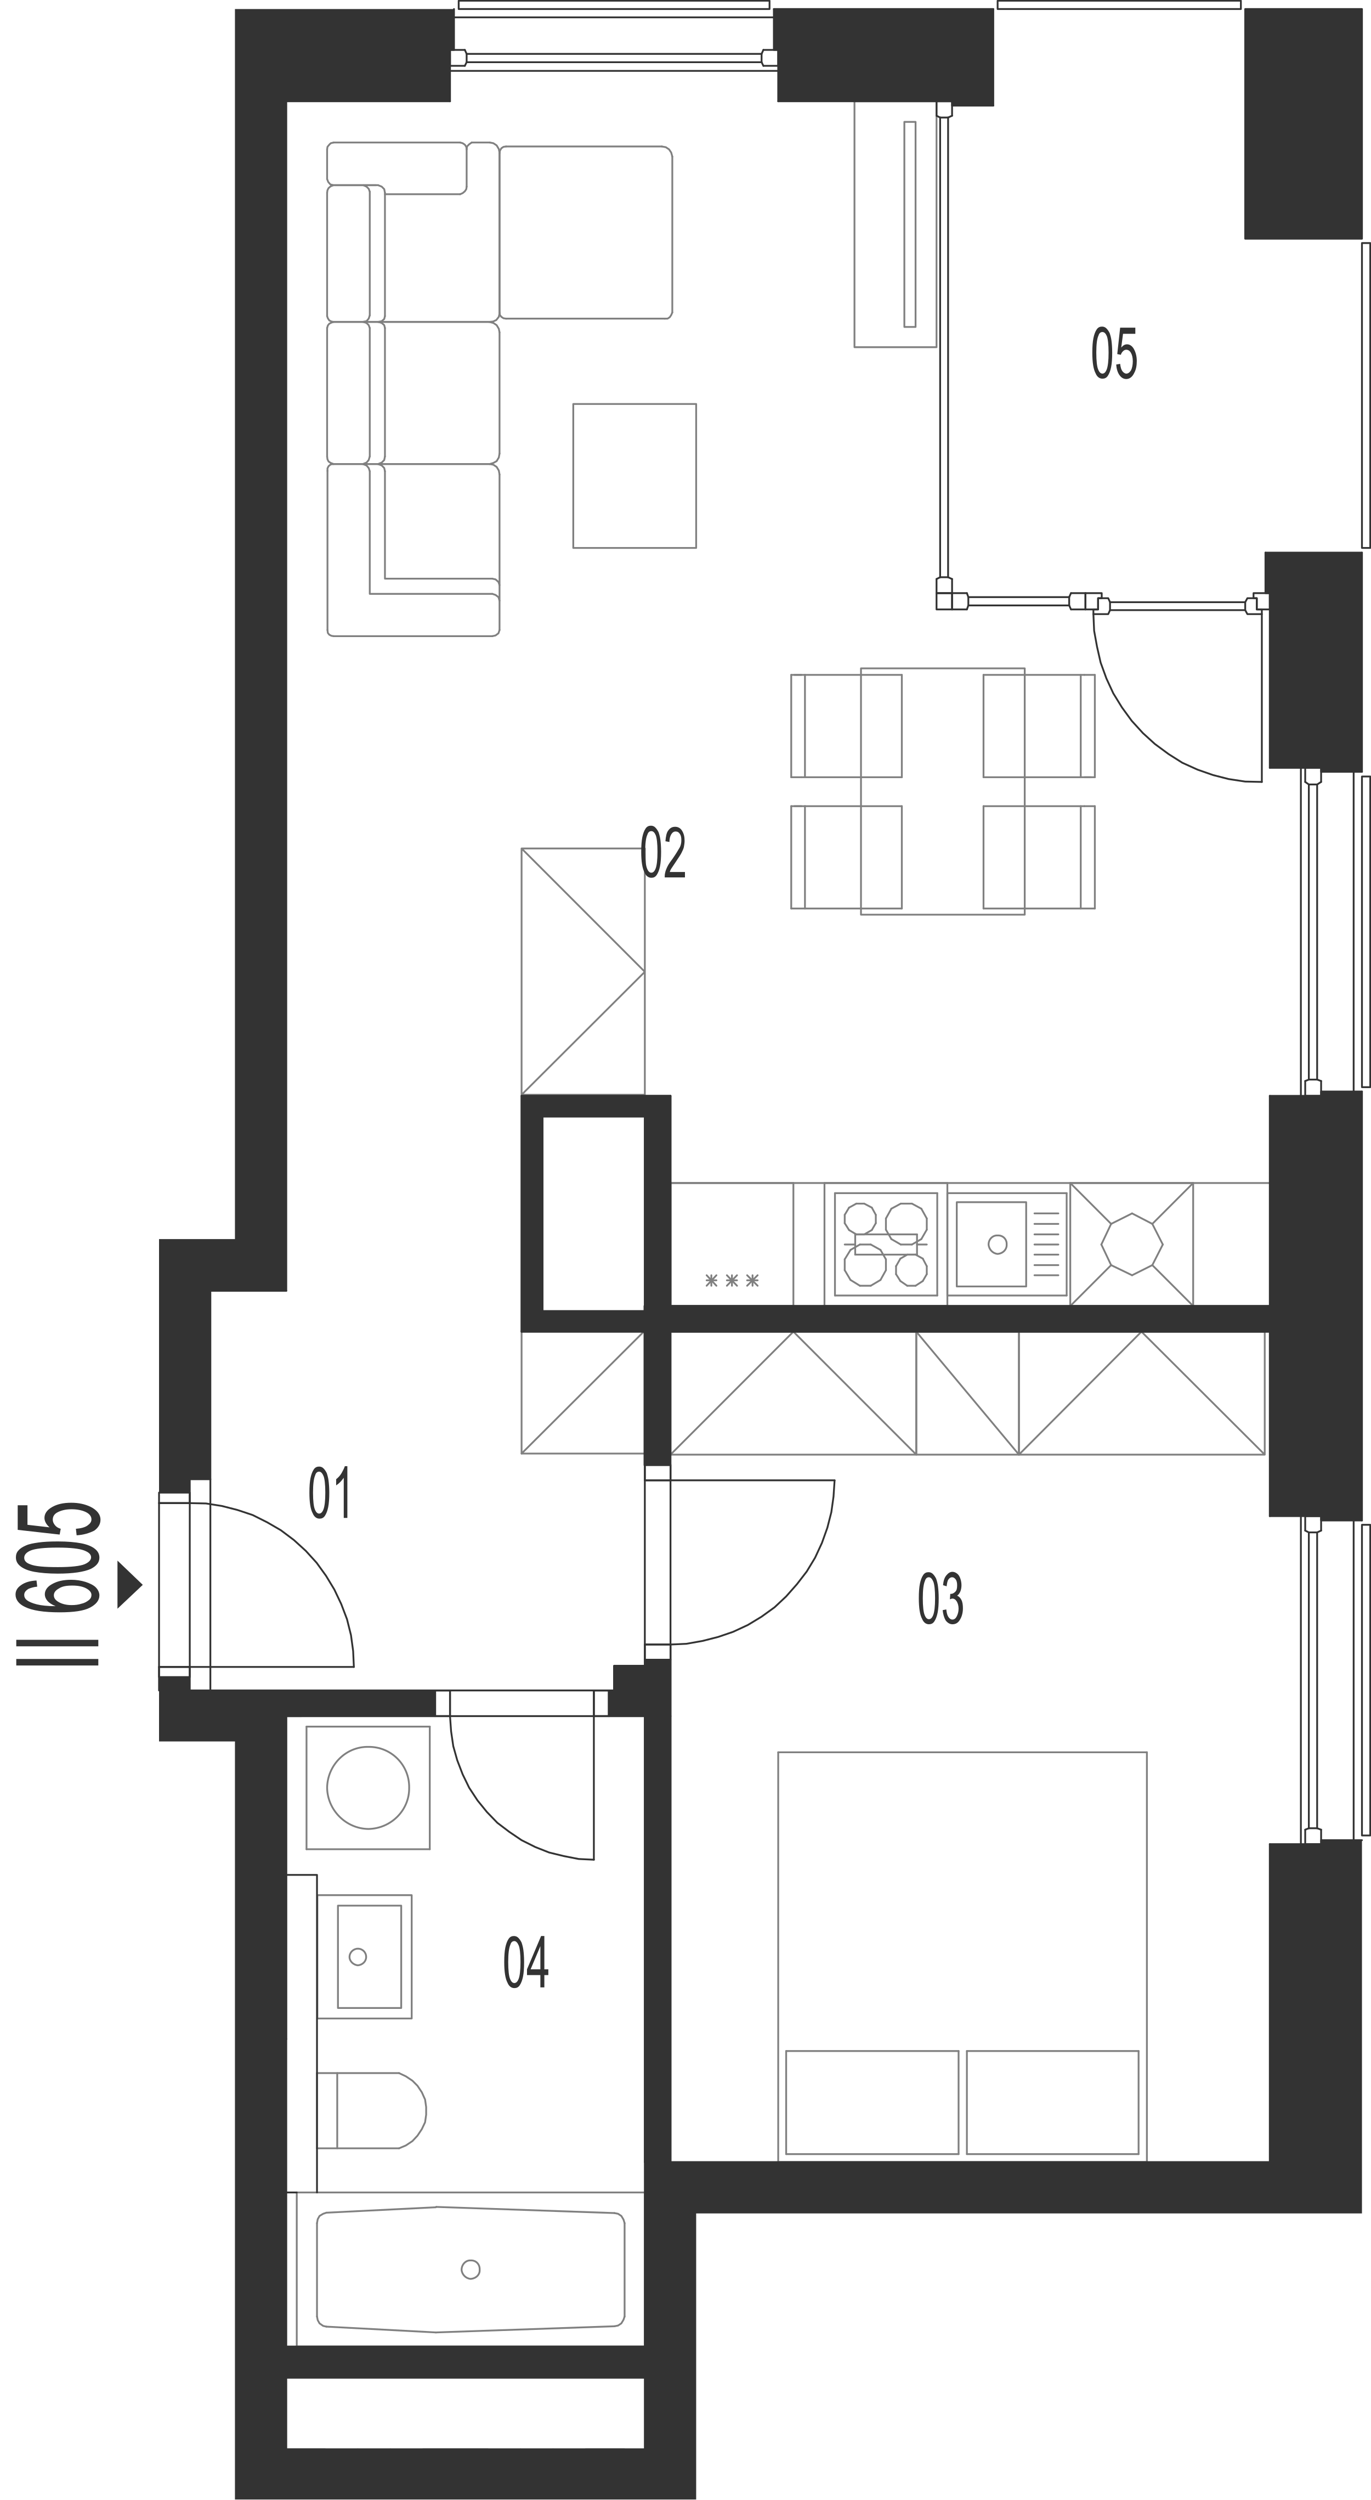 <?xml version="1.0" encoding="utf-8"?>
<!-- Generator: Adobe Illustrator 28.2.0, SVG Export Plug-In . SVG Version: 6.00 Build 0)  -->
<svg version="1.1" xmlns="http://www.w3.org/2000/svg" xmlns:xlink="http://www.w3.org/1999/xlink" x="0px" y="0px"
	 viewBox="0 0 379.3 691.3" style="enable-background:new 0 0 379.3 691.3;" xml:space="preserve">
<style type="text/css">
	.st0{fill:none;stroke:#808080;stroke-width:0.5;stroke-linecap:round;stroke-linejoin:round;stroke-miterlimit:10;}
	.st1{fill:none;stroke:#333333;stroke-width:0.5;stroke-linecap:round;stroke-linejoin:round;stroke-miterlimit:10;}
	.st2{fill-rule:evenodd;clip-rule:evenodd;fill:#333333;}
	.st3{fill:#333333;}
</style>
<g id="vybaveni">
	<polyline class="st0" points="185.5,402.2 253.5,402.2 253.5,368.2 185.5,368.2 185.5,402.2 219.5,368.2 253.5,402.2 	"/>
	<polyline class="st0" points="281.9,402.2 349.9,402.2 349.9,368.2 281.9,368.2 281.9,402.2 315.8,368.2 349.9,402.2 	"/>
	<polyline class="st0" points="253.5,402.2 281.9,402.2 281.9,368.2 253.5,368.2 253.5,402.2 	"/>
	<line class="st0" x1="253.5" y1="368.2" x2="281.9" y2="402.2"/>
	<polyline class="st0" points="259.1,28 236.4,28 236.4,96 259.1,96 259.1,28 	"/>
	<polyline class="st0" points="253.3,33.7 250.2,33.7 250.2,90.4 253.3,90.4 253.3,33.7 	"/>
	<line class="st0" x1="318.8" y1="338.4" x2="321.7" y2="344.1"/>
	<line class="st0" x1="313.2" y1="335.5" x2="318.8" y2="338.4"/>
	<line class="st0" x1="307.4" y1="338.4" x2="313.2" y2="335.5"/>
	<line class="st0" x1="304.7" y1="344.1" x2="307.4" y2="338.4"/>
	<line class="st0" x1="307.4" y1="349.8" x2="304.7" y2="344.1"/>
	<line class="st0" x1="313.2" y1="352.6" x2="307.4" y2="349.8"/>
	<line class="st0" x1="318.8" y1="349.8" x2="313.2" y2="352.6"/>
	<line class="st0" x1="321.7" y1="344.1" x2="318.8" y2="349.8"/>
	<line class="st0" x1="318.8" y1="338.4" x2="330.1" y2="327.1"/>
	<line class="st0" x1="296.1" y1="327.1" x2="307.4" y2="338.4"/>
	<line class="st0" x1="296.1" y1="361.1" x2="307.4" y2="349.8"/>
	<line class="st0" x1="330.1" y1="361.1" x2="318.8" y2="349.8"/>
	<line class="st0" x1="296.1" y1="327.1" x2="296.1" y2="361.1"/>
	<line class="st0" x1="330.1" y1="361.1" x2="296.1" y2="361.1"/>
	<line class="st0" x1="296.1" y1="327.1" x2="330.1" y2="327.1"/>
	<line class="st0" x1="330.1" y1="361.1" x2="330.1" y2="327.1"/>
	<line class="st0" x1="351.3" y1="327.1" x2="185.5" y2="327.1"/>
	<line class="st0" x1="243.6" y1="353.9" x2="245.1" y2="351.2"/>
	<line class="st0" x1="245.1" y1="348.2" x2="243.6" y2="345.6"/>
	<line class="st0" x1="231" y1="358.2" x2="259.3" y2="358.2"/>
	<line class="st0" x1="259.3" y1="329.9" x2="231" y2="329.9"/>
	<line class="st0" x1="256.4" y1="350.1" x2="256.4" y2="352.3"/>
	<line class="st0" x1="247.9" y1="352.3" x2="247.9" y2="350.1"/>
	<line class="st0" x1="245.1" y1="351.2" x2="245.1" y2="348.2"/>
	<line class="st0" x1="259.3" y1="329.9" x2="259.3" y2="358.2"/>
	<line class="st0" x1="253.3" y1="346.9" x2="255.3" y2="348"/>
	<line class="st0" x1="254.9" y1="342.6" x2="252.3" y2="344.1"/>
	<line class="st0" x1="252.3" y1="332.8" x2="254.9" y2="334.2"/>
	<line class="st0" x1="256.4" y1="340" x2="254.9" y2="342.6"/>
	<line class="st0" x1="254.9" y1="334.2" x2="256.4" y2="336.9"/>
	<line class="st0" x1="256.4" y1="336.9" x2="256.4" y2="340"/>
	<line class="st0" x1="255.3" y1="348" x2="256.4" y2="350.1"/>
	<line class="st0" x1="246.6" y1="334.2" x2="249.2" y2="332.8"/>
	<line class="st0" x1="249.2" y1="332.8" x2="252.3" y2="332.8"/>
	<line class="st0" x1="249.1" y1="348" x2="251" y2="346.9"/>
	<line class="st0" x1="252.3" y1="344.1" x2="249.2" y2="344.1"/>
	<line class="st0" x1="251" y1="346.9" x2="253.3" y2="346.9"/>
	<line class="st0" x1="246.6" y1="342.6" x2="245.1" y2="340"/>
	<line class="st0" x1="245.1" y1="340" x2="245.1" y2="336.9"/>
	<line class="st0" x1="245.1" y1="336.9" x2="246.6" y2="334.2"/>
	<line class="st0" x1="249.2" y1="344.1" x2="246.6" y2="342.6"/>
	<line class="st0" x1="247.9" y1="350.1" x2="249.1" y2="348"/>
	<line class="st0" x1="255.3" y1="354.2" x2="253.3" y2="355.5"/>
	<line class="st0" x1="256.4" y1="352.3" x2="255.3" y2="354.2"/>
	<line class="st0" x1="251" y1="355.5" x2="249.1" y2="354.2"/>
	<line class="st0" x1="253.3" y1="355.5" x2="251" y2="355.5"/>
	<line class="st0" x1="249.1" y1="354.2" x2="247.9" y2="352.3"/>
	<line class="st0" x1="233.7" y1="348.2" x2="233.7" y2="351.2"/>
	<line class="st0" x1="231" y1="329.9" x2="231" y2="358.2"/>
	<line class="st0" x1="235.3" y1="345.6" x2="237.9" y2="344.1"/>
	<line class="st0" x1="234.9" y1="333.9" x2="236.9" y2="332.8"/>
	<line class="st0" x1="236.9" y1="341.3" x2="234.9" y2="340.1"/>
	<line class="st0" x1="239.1" y1="332.8" x2="241.2" y2="333.9"/>
	<line class="st0" x1="239.1" y1="332.8" x2="236.9" y2="332.8"/>
	<line class="st0" x1="240.9" y1="344.1" x2="237.9" y2="344.1"/>
	<line class="st0" x1="241.2" y1="340.1" x2="239.1" y2="341.3"/>
	<line class="st0" x1="242.3" y1="338.2" x2="242.3" y2="335.9"/>
	<line class="st0" x1="242.3" y1="335.9" x2="241.2" y2="333.9"/>
	<line class="st0" x1="241.2" y1="340.1" x2="242.3" y2="338.2"/>
	<line class="st0" x1="240.9" y1="344.1" x2="243.6" y2="345.6"/>
	<line class="st0" x1="236.9" y1="341.3" x2="239.1" y2="341.3"/>
	<line class="st0" x1="233.7" y1="335.9" x2="233.7" y2="338.2"/>
	<line class="st0" x1="234.9" y1="333.9" x2="233.7" y2="335.9"/>
	<line class="st0" x1="233.7" y1="338.2" x2="234.9" y2="340.1"/>
	<line class="st0" x1="235.3" y1="345.6" x2="233.7" y2="348.2"/>
	<line class="st0" x1="237.9" y1="355.5" x2="235.3" y2="353.9"/>
	<line class="st0" x1="237.9" y1="355.5" x2="240.9" y2="355.5"/>
	<line class="st0" x1="243.6" y1="353.9" x2="240.9" y2="355.5"/>
	<line class="st0" x1="233.7" y1="351.2" x2="235.3" y2="353.9"/>
	<line class="st0" x1="185.5" y1="327.1" x2="219.5" y2="327.1"/>
	<line class="st0" x1="219.5" y1="361.1" x2="185.5" y2="361.1"/>
	<line class="st0" x1="206.7" y1="352.6" x2="209.6" y2="355.5"/>
	<line class="st0" x1="209.6" y1="352.6" x2="206.7" y2="355.5"/>
	<line class="st0" x1="209.6" y1="354" x2="206.7" y2="354"/>
	<line class="st0" x1="219.5" y1="327.1" x2="219.5" y2="361.1"/>
	<line class="st0" x1="208.2" y1="352.6" x2="208.2" y2="355.5"/>
	<line class="st0" x1="185.5" y1="361.1" x2="185.5" y2="327.1"/>
	<line class="st0" x1="195.5" y1="352.6" x2="198.2" y2="355.5"/>
	<line class="st0" x1="198.2" y1="352.6" x2="195.5" y2="355.5"/>
	<line class="st0" x1="198.2" y1="354" x2="195.5" y2="354"/>
	<line class="st0" x1="201.1" y1="352.6" x2="203.9" y2="355.5"/>
	<line class="st0" x1="203.9" y1="352.6" x2="201.1" y2="355.5"/>
	<line class="st0" x1="203.9" y1="354" x2="201.1" y2="354"/>
	<line class="st0" x1="202.5" y1="352.6" x2="202.5" y2="355.5"/>
	<line class="st0" x1="196.8" y1="352.6" x2="196.8" y2="355.5"/>
	<line class="st0" x1="84.8" y1="477.4" x2="84.8" y2="511.3"/>
	<line class="st0" x1="118.9" y1="511.3" x2="118.9" y2="477.4"/>
	<line class="st0" x1="118.9" y1="477.4" x2="84.8" y2="477.4"/>
	<line class="st0" x1="84.8" y1="511.3" x2="118.9" y2="511.3"/>
	<path class="st0" d="M90.5,494.3c0.1,6.2,5.2,11.3,11.4,11.4c6.3-0.1,11.4-5.2,11.3-11.4c0.1-6.3-5-11.4-11.3-11.3
		C95.7,482.9,90.6,488,90.5,494.3"/>
	<line class="st0" x1="185.5" y1="597.8" x2="178.4" y2="597.8"/>
	<line class="st0" x1="79.2" y1="648.8" x2="79.2" y2="657.4"/>
	<line class="st0" x1="178.4" y1="648.8" x2="178.4" y2="657.4"/>
	<line class="st0" x1="83.4" y1="474.5" x2="79.2" y2="474.5"/>
	<line class="st0" x1="79.2" y1="467.4" x2="79.2" y2="563.8"/>
	<line class="st0" x1="351.3" y1="361.1" x2="351.3" y2="368.2"/>
	<line class="st0" x1="178.4" y1="308.7" x2="178.4" y2="303"/>
	<polyline class="st0" points="144.3,367.9 144.3,401.9 178.4,401.9 178.4,367.9 144.3,367.9 	"/>
	<line class="st0" x1="178.4" y1="367.9" x2="144.3" y2="401.9"/>
	<line class="st0" x1="178.4" y1="362.5" x2="178.4" y2="368.2"/>
	<line class="st0" x1="169.9" y1="467.4" x2="178.4" y2="467.4"/>
	<line class="st0" x1="178.4" y1="467.4" x2="178.4" y2="460.6"/>
	<line class="st0" x1="90.3" y1="611.8" x2="120.5" y2="610.3"/>
	<line class="st0" x1="120.5" y1="644.9" x2="90.3" y2="643.3"/>
	<line class="st0" x1="82.1" y1="606.2" x2="178.4" y2="606.2"/>
	<line class="st0" x1="178.4" y1="648.8" x2="82.1" y2="648.8"/>
	<line class="st0" x1="120.7" y1="610.2" x2="170" y2="611.9"/>
	<line class="st0" x1="170" y1="643.2" x2="120.7" y2="644.9"/>
	<line class="st0" x1="172.8" y1="614.7" x2="172.8" y2="640.5"/>
	<line class="st0" x1="178.4" y1="606.2" x2="178.4" y2="648.8"/>
	<polyline class="st0" points="172.8,614.7 172.5,613.7 171.9,612.7 171,612.1 170,611.9 	"/>
	<polyline class="st0" points="170,643.2 171,643 171.9,642.4 172.5,641.4 172.8,640.5 	"/>
	<line class="st0" x1="120.7" y1="610.2" x2="120.5" y2="610.3"/>
	<line class="st0" x1="120.5" y1="644.9" x2="120.7" y2="644.9"/>
	<line class="st0" x1="82.1" y1="648.8" x2="82.1" y2="606.2"/>
	<line class="st0" x1="87.7" y1="640.5" x2="87.7" y2="614.7"/>
	<polyline class="st0" points="90.3,611.8 89.4,612.1 88.4,612.7 87.9,613.6 87.7,614.7 	"/>
	<polyline class="st0" points="87.7,640.5 87.9,641.5 88.4,642.4 89.4,643.1 90.3,643.3 	"/>
	<path class="st0" d="M127.7,627.6c0.1,1.3,1.2,2.4,2.5,2.5c1.5-0.1,2.6-1.2,2.5-2.5c0.1-1.5-1-2.7-2.5-2.6
		C128.9,624.9,127.7,626.1,127.7,627.6"/>
	<polyline class="st0" points="140,40.5 139.3,40.6 138.7,41 138.3,41.7 138.2,42.4 	"/>
	<line class="st0" x1="138.2" y1="42.4" x2="138.2" y2="86.4"/>
	<polyline class="st0" points="138.2,86.4 138.3,87.1 138.7,87.6 139.3,88 140,88.1 	"/>
	<line class="st0" x1="140" y1="88.1" x2="183.9" y2="88.1"/>
	<polyline class="st0" points="183.9,88.1 184.7,88.1 185.3,87.7 185.7,87.1 186,86.4 	"/>
	<line class="st0" x1="186" y1="86.4" x2="186" y2="43.3"/>
	<polyline class="st0" points="186,43.3 185.7,42.2 185.1,41.3 184.2,40.7 183.1,40.5 	"/>
	<line class="st0" x1="183.1" y1="40.5" x2="140" y2="40.5"/>
	<polyline class="st0" points="138.2,161.8 137.9,160.9 137.1,160.2 136.2,160 	"/>
	<polyline class="st0" points="136.2,160 106.5,160 106.5,130.3 	"/>
	<polyline class="st0" points="106.5,130.3 106.3,129.4 105.6,128.7 104.6,128.3 	"/>
	<polyline class="st0" points="92.3,128.3 91.5,128.4 90.9,128.9 90.6,129.5 90.6,130.2 	"/>
	<line class="st0" x1="90.6" y1="130.2" x2="90.6" y2="174.2"/>
	<polyline class="st0" points="90.6,174.2 90.7,175 91.1,175.5 91.7,175.8 92.3,175.9 	"/>
	<line class="st0" x1="92.3" y1="175.9" x2="136.2" y2="175.9"/>
	<polyline class="st0" points="136.2,175.9 137.1,175.7 137.9,175.1 138.2,174.2 	"/>
	<line class="st0" x1="138.2" y1="174.2" x2="138.2" y2="131.2"/>
	<polyline class="st0" points="138.2,131.2 138,130.1 137.4,129.1 136.5,128.5 135.5,128.3 	"/>
	<line class="st0" x1="135.5" y1="128.3" x2="92.3" y2="128.3"/>
	<polyline class="st0" points="138.2,166.1 137.9,165.1 137.1,164.5 136.2,164.2 	"/>
	<polyline class="st0" points="136.2,164.2 102.3,164.2 102.3,130.3 	"/>
	<polyline class="st0" points="102.3,130.3 102,129.4 101.4,128.7 100.4,128.3 	"/>
	<polyline class="st0" points="104.7,89 105.6,89.3 106.3,89.9 106.5,90.7 	"/>
	<line class="st0" x1="106.5" y1="90.7" x2="106.5" y2="126.2"/>
	<polyline class="st0" points="106.5,126.2 106.3,127.2 105.6,127.9 104.6,128.3 	"/>
	<line class="st0" x1="104.6" y1="128.3" x2="92.3" y2="128.3"/>
	<polyline class="st0" points="92.3,128.3 91.5,128 90.9,127.6 90.6,127 90.5,126.2 	"/>
	<line class="st0" x1="90.5" y1="126.2" x2="90.5" y2="90.7"/>
	<polyline class="st0" points="90.5,90.7 90.7,90 91.1,89.5 91.7,89.2 92.3,89 	"/>
	<line class="st0" x1="92.3" y1="89" x2="104.7" y2="89"/>
	<line class="st0" x1="104.6" y1="89" x2="135.3" y2="89"/>
	<polyline class="st0" points="135.3,89 136.5,89.3 137.4,89.9 138,90.9 138.2,91.9 	"/>
	<line class="st0" x1="138.2" y1="91.9" x2="138.2" y2="125.4"/>
	<polyline class="st0" points="138.2,125.4 138,126.5 137.4,127.5 136.5,128 135.5,128.3 	"/>
	<line class="st0" x1="135.5" y1="128.3" x2="104.6" y2="128.3"/>
	<polyline class="st0" points="100.5,89 101.4,89.3 102,89.9 102.3,90.7 	"/>
	<line class="st0" x1="102.3" y1="90.7" x2="102.3" y2="126.2"/>
	<polyline class="st0" points="102.3,126.2 102,127.2 101.4,127.9 100.4,128.3 	"/>
	<line class="st0" x1="104.1" y1="51.2" x2="92.5" y2="51.2"/>
	<polyline class="st0" points="104.7,89 105.6,88.8 106.3,88.2 106.5,87.4 	"/>
	<line class="st0" x1="106.5" y1="87.4" x2="106.5" y2="53.3"/>
	<polyline class="st0" points="106.5,53.3 106.3,52.3 105.6,51.6 104.6,51.2 	"/>
	<line class="st0" x1="104.6" y1="51.2" x2="92.3" y2="51.2"/>
	<polyline class="st0" points="92.3,51.2 91.5,51.5 90.9,52 90.6,52.6 90.5,53.3 	"/>
	<line class="st0" x1="90.5" y1="53.3" x2="90.5" y2="87.4"/>
	<polyline class="st0" points="90.5,87.4 90.7,88 91.1,88.6 91.7,88.9 92.3,89 	"/>
	<line class="st0" x1="92.3" y1="89" x2="135.3" y2="89"/>
	<polyline class="st0" points="135.3,89 136.4,88.9 137.3,88.5 138,87.6 138.2,86.7 	"/>
	<line class="st0" x1="138.2" y1="86.7" x2="138.2" y2="42.2"/>
	<polyline class="st0" points="138.2,42.2 138,41.2 137.4,40.2 136.5,39.6 135.5,39.4 	"/>
	<line class="st0" x1="135.5" y1="39.4" x2="130.5" y2="39.4"/>
	<polyline class="st0" points="130.5,39.4 129.8,39.9 129.2,40.5 129.1,41.3 	"/>
	<line class="st0" x1="106.5" y1="53.7" x2="127.3" y2="53.7"/>
	<polyline class="st0" points="127.3,53.7 128,53.4 128.6,52.9 129,52.3 129.1,51.6 	"/>
	<line class="st0" x1="129.1" y1="51.6" x2="129.1" y2="41.3"/>
	<polyline class="st0" points="129.1,41.3 129,40.6 128.6,40 128,39.6 127.3,39.4 	"/>
	<line class="st0" x1="127.3" y1="39.4" x2="92.3" y2="39.4"/>
	<polyline class="st0" points="92.3,39.4 91.5,39.6 91.1,40 90.6,40.6 90.5,41.3 	"/>
	<line class="st0" x1="90.5" y1="41.3" x2="90.5" y2="49.5"/>
	<polyline class="st0" points="90.5,49.5 90.8,50.3 91.4,51 92.3,51.2 	"/>
	<polyline class="st0" points="100.5,51.2 101.4,51.6 102,52.2 102.3,53 	"/>
	<line class="st0" x1="102.3" y1="53" x2="102.3" y2="87.2"/>
	<polyline class="st0" points="102.3,87.2 102,88.1 101.4,88.8 100.4,89 	"/>
	<polyline class="st0" points="158.6,111.7 192.6,111.7 192.6,151.5 158.6,151.5 158.6,111.7 	"/>
	<line class="st0" x1="87.7" y1="573.2" x2="87.7" y2="594"/>
	<line class="st0" x1="87.7" y1="594" x2="110.4" y2="594"/>
	<polyline class="st0" points="110.4,594 112.3,593.2 114.1,592 115.5,590.5 116.7,588.7 117.6,586.8 117.9,584.7 117.9,582.6 
		117.6,580.5 116.7,578.5 115.5,576.7 114.1,575.3 112.3,574.1 110.4,573.2 	"/>
	<line class="st0" x1="110.4" y1="573.2" x2="87.7" y2="573.2"/>
	<line class="st0" x1="93.3" y1="594" x2="93.3" y2="573.2"/>
	<line class="st0" x1="262.1" y1="358.2" x2="262.1" y2="329.9"/>
	<line class="st0" x1="262.1" y1="329.9" x2="295.1" y2="329.9"/>
	<line class="st0" x1="295.1" y1="329.9" x2="295.1" y2="358.2"/>
	<line class="st0" x1="295.1" y1="358.2" x2="262.1" y2="358.2"/>
	<path class="st0" d="M273.5,344.1c0.1,1.4,1.2,2.5,2.5,2.6c1.5-0.1,2.6-1.3,2.5-2.6c0.1-1.4-1-2.6-2.5-2.5
		C274.7,341.5,273.5,342.6,273.5,344.1"/>
	<polyline class="st0" points="264.7,332.4 283.9,332.4 283.9,355.7 264.7,355.7 264.7,332.4 	"/>
	<line class="st0" x1="286.2" y1="341.3" x2="292.8" y2="341.3"/>
	<line class="st0" x1="286.2" y1="344.1" x2="292.8" y2="344.1"/>
	<line class="st0" x1="286.2" y1="338.4" x2="292.8" y2="338.4"/>
	<line class="st0" x1="286.2" y1="335.5" x2="292.8" y2="335.5"/>
	<line class="st0" x1="286.2" y1="346.9" x2="292.8" y2="346.9"/>
	<line class="st0" x1="286.2" y1="349.8" x2="292.8" y2="349.8"/>
	<line class="st0" x1="286.2" y1="352.6" x2="292.8" y2="352.6"/>
	<line class="st0" x1="249.5" y1="222.9" x2="249.5" y2="251.2"/>
	<line class="st0" x1="222.7" y1="222.9" x2="222.7" y2="251.2"/>
	<line class="st0" x1="218.9" y1="251.2" x2="218.9" y2="222.9"/>
	<line class="st0" x1="249.5" y1="186.6" x2="222.7" y2="186.6"/>
	<line class="st0" x1="221.7" y1="214.9" x2="249.5" y2="214.9"/>
	<line class="st0" x1="249.5" y1="222.9" x2="222.7" y2="222.9"/>
	<line class="st0" x1="222.7" y1="222.9" x2="219.8" y2="222.9"/>
	<line class="st0" x1="218.9" y1="222.9" x2="221.7" y2="222.9"/>
	<line class="st0" x1="222.7" y1="186.6" x2="222.7" y2="214.9"/>
	<line class="st0" x1="218.9" y1="214.9" x2="218.9" y2="186.6"/>
	<line class="st0" x1="218.9" y1="214.9" x2="221.7" y2="214.9"/>
	<line class="st0" x1="222.7" y1="186.6" x2="219.8" y2="186.6"/>
	<line class="st0" x1="218.9" y1="186.6" x2="221.7" y2="186.6"/>
	<line class="st0" x1="249.5" y1="186.6" x2="249.5" y2="214.9"/>
	<line class="st0" x1="272.1" y1="251.2" x2="272.1" y2="222.9"/>
	<line class="st0" x1="299" y1="251.2" x2="299" y2="222.9"/>
	<line class="st0" x1="302.9" y1="222.9" x2="302.9" y2="251.2"/>
	<line class="st0" x1="300" y1="222.9" x2="272.1" y2="222.9"/>
	<line class="st0" x1="272.1" y1="214.9" x2="299" y2="214.9"/>
	<line class="st0" x1="300" y1="186.6" x2="272.1" y2="186.6"/>
	<line class="st0" x1="272.1" y1="214.9" x2="272.1" y2="186.6"/>
	<line class="st0" x1="302.9" y1="222.9" x2="300" y2="222.9"/>
	<line class="st0" x1="299" y1="214.9" x2="299" y2="186.6"/>
	<line class="st0" x1="302.9" y1="186.6" x2="302.9" y2="214.9"/>
	<line class="st0" x1="302.9" y1="214.9" x2="300" y2="214.9"/>
	<line class="st0" x1="299" y1="214.9" x2="301.9" y2="214.9"/>
	<line class="st0" x1="302.9" y1="186.6" x2="300" y2="186.6"/>
	<polyline class="st0" points="238.2,252.9 238.2,184.8 283.5,184.8 283.5,252.9 238.2,252.9 	"/>
	<line class="st0" x1="218.9" y1="251.2" x2="249.5" y2="251.2"/>
	<line class="st0" x1="272.1" y1="251.2" x2="302.9" y2="251.2"/>
	<line class="st0" x1="215.3" y1="484.5" x2="317.3" y2="484.5"/>
	<line class="st0" x1="317.3" y1="597.8" x2="215.3" y2="597.8"/>
	<line class="st0" x1="315" y1="595.6" x2="267.5" y2="595.6"/>
	<line class="st0" x1="315" y1="567.1" x2="267.5" y2="567.1"/>
	<line class="st0" x1="317.3" y1="484.5" x2="317.3" y2="597.8"/>
	<line class="st0" x1="315" y1="567.1" x2="315" y2="595.6"/>
	<line class="st0" x1="215.3" y1="597.8" x2="215.3" y2="484.5"/>
	<line class="st0" x1="267.5" y1="595.6" x2="267.5" y2="567.1"/>
	<line class="st0" x1="265.2" y1="595.6" x2="265.2" y2="567.1"/>
	<line class="st0" x1="265.2" y1="567.1" x2="217.5" y2="567.1"/>
	<line class="st0" x1="265.2" y1="595.6" x2="217.5" y2="595.6"/>
	<line class="st0" x1="217.5" y1="567.1" x2="217.5" y2="595.6"/>
	<polyline class="st0" points="144.3,234.6 144.3,302.7 178.4,302.7 178.4,234.6 144.3,234.6 178.4,268.7 144.3,302.7 	"/>
	<line class="st0" x1="262.1" y1="361.1" x2="228.1" y2="361.1"/>
	<line class="st0" x1="228.1" y1="327.1" x2="262.1" y2="327.1"/>
	<line class="st0" x1="233.7" y1="344.1" x2="236.6" y2="344.1"/>
	<line class="st0" x1="228.1" y1="361.1" x2="228.1" y2="327.1"/>
	<line class="st0" x1="262.1" y1="327.1" x2="262.1" y2="361.1"/>
	<line class="st0" x1="253.7" y1="346.9" x2="253.7" y2="341.3"/>
	<line class="st0" x1="236.6" y1="341.3" x2="236.6" y2="346.9"/>
	<line class="st0" x1="253.7" y1="341.3" x2="236.6" y2="341.3"/>
	<line class="st0" x1="256.4" y1="344.1" x2="253.7" y2="344.1"/>
	<line class="st0" x1="236.6" y1="346.9" x2="253.7" y2="346.9"/>
	<line class="st0" x1="178.4" y1="467.4" x2="178.4" y2="474.5"/>
	<line class="st0" x1="185.5" y1="361.1" x2="178.4" y2="361.1"/>
	<line class="st0" x1="178.4" y1="474.5" x2="185.5" y2="474.5"/>
	<polyline class="st0" points="113.9,558.1 113.9,524 87.8,524 87.8,558.1 113.9,558.1 	"/>
	<polyline class="st0" points="111,555.2 111,526.9 93.5,526.9 93.5,555.2 111,555.2 	"/>
	<path class="st0" d="M96.7,541.1c0,1.2,1.1,2.2,2.3,2.3c1.3-0.1,2.3-1.1,2.3-2.3c0-1.3-1-2.3-2.3-2.3
		C97.8,538.8,96.7,539.8,96.7,541.1"/>
</g>
<g id="vykres">
	<line class="st1" x1="79.2" y1="677.2" x2="178.4" y2="677.2"/>
	<line class="st1" x1="58.2" y1="356.9" x2="79.2" y2="356.9"/>
	<line class="st1" x1="79.2" y1="356.9" x2="79.2" y2="28"/>
	<line class="st1" x1="56.5" y1="467.4" x2="79.2" y2="467.4"/>
	<line class="st1" x1="185.5" y1="368.2" x2="351.3" y2="368.2"/>
	<line class="st1" x1="144.3" y1="368.2" x2="144.3" y2="303"/>
	<line class="st1" x1="150.1" y1="362.5" x2="150.1" y2="308.7"/>
	<line class="st1" x1="144.3" y1="303" x2="185.5" y2="303"/>
	<line class="st1" x1="150.1" y1="308.7" x2="178.4" y2="308.7"/>
	<line class="st1" x1="185.5" y1="361.1" x2="185.5" y2="303"/>
	<line class="st1" x1="178.4" y1="362.5" x2="178.4" y2="308.7"/>
	<polyline class="st1" points="97.9,460.9 97.7,456.5 97.1,452.1 96,447.7 94.4,443.5 92.5,439.5 90.2,435.7 87.6,432.1 84.6,428.8 
		81.3,425.8 77.7,423.1 73.9,420.9 69.9,418.9 65.7,417.5 61.4,416.4 57,415.7 52.5,415.6 	"/>
	<line class="st1" x1="52.5" y1="467.4" x2="52.5" y2="460.9"/>
	<line class="st1" x1="58.2" y1="409" x2="58.2" y2="467.4"/>
	<line class="st1" x1="58.2" y1="467.4" x2="52.5" y2="467.4"/>
	<line class="st1" x1="52.5" y1="415.6" x2="52.5" y2="409"/>
	<line class="st1" x1="52.5" y1="460.9" x2="44" y2="460.9"/>
	<line class="st1" x1="52.5" y1="415.6" x2="44" y2="415.6"/>
	<line class="st1" x1="52.5" y1="409" x2="58.2" y2="409"/>
	<line class="st1" x1="52.5" y1="415.6" x2="52.5" y2="460.9"/>
	<line class="st1" x1="44" y1="415.6" x2="44" y2="460.9"/>
	<polyline class="st1" points="52.5,415.6 44,415.6 44,412.7 52.5,412.7 52.5,415.6 	"/>
	<polyline class="st1" points="52.5,463.7 44,463.7 44,460.9 52.5,460.9 52.5,463.7 	"/>
	<line class="st1" x1="185.5" y1="409.3" x2="185.5" y2="368.2"/>
	<polyline class="st1" points="185.5,454.7 189.9,454.5 194.4,453.7 198.7,452.6 202.8,451.2 206.9,449.3 210.7,447 214.3,444.4 
		217.5,441.4 220.5,438 223.2,434.5 225.5,430.7 227.4,426.6 228.9,422.4 230,418.1 230.6,413.8 230.9,409.3 	"/>
	<line class="st1" x1="185.5" y1="409.3" x2="230.9" y2="409.3"/>
	<line class="st1" x1="185.5" y1="454.7" x2="185.5" y2="409.3"/>
	<line class="st1" x1="178.4" y1="409.3" x2="185.5" y2="409.3"/>
	<polyline class="st1" points="185.5,409.3 178.4,409.3 178.4,405 185.5,405 185.5,409.3 	"/>
	<line class="st1" x1="185.5" y1="361.1" x2="351.3" y2="361.1"/>
	<line class="st1" x1="79.2" y1="474.5" x2="124.5" y2="474.5"/>
	<line class="st1" x1="79.2" y1="467.4" x2="124.5" y2="467.4"/>
	<line class="st1" x1="178.4" y1="597.8" x2="178.4" y2="474.5"/>
	<line class="st1" x1="185.5" y1="597.8" x2="185.5" y2="454.7"/>
	<line class="st1" x1="124.5" y1="474.5" x2="164.3" y2="474.5"/>
	<line class="st1" x1="124.5" y1="467.4" x2="164.3" y2="467.4"/>
	<line class="st1" x1="178.4" y1="460.6" x2="178.4" y2="454.7"/>
	<line class="st1" x1="164.3" y1="474.5" x2="164.3" y2="467.4"/>
	<line class="st1" x1="164.3" y1="474.5" x2="178.4" y2="474.5"/>
	<line class="st1" x1="164.3" y1="467.4" x2="169.9" y2="467.4"/>
	<polyline class="st1" points="185.5,458.9 178.4,458.9 178.4,454.7 185.5,454.7 185.5,458.9 	"/>
	<polyline class="st1" points="168.5,474.5 164.3,474.5 164.3,467.4 168.5,467.4 168.5,474.5 	"/>
	<line class="st1" x1="124.5" y1="474.5" x2="124.5" y2="467.4"/>
	<polyline class="st1" points="124.5,474.5 120.3,474.5 120.3,467.4 124.5,467.4 124.5,474.5 	"/>
	<polyline class="st1" points="124.5,474.5 124.8,478.7 125.4,482.8 126.5,486.7 128,490.6 129.8,494.3 132.1,497.8 134.7,501 
		137.6,504 140.9,506.5 144.3,508.8 148.1,510.7 151.9,512.2 156,513.2 160.1,514 164.3,514.2 	"/>
	<line class="st1" x1="164.3" y1="474.5" x2="164.3" y2="514.2"/>
	<line class="st1" x1="178.4" y1="454.7" x2="178.4" y2="409.3"/>
	<line class="st1" x1="178.4" y1="454.7" x2="185.5" y2="454.7"/>
	<polyline class="st1" points="79.2,518.4 87.7,518.4 87.7,606.2 	"/>
	<line class="st1" x1="79.2" y1="657.4" x2="178.4" y2="657.4"/>
	<line class="st1" x1="79.2" y1="648.8" x2="178.4" y2="648.8"/>
	<line class="st1" x1="52.5" y1="460.9" x2="97.9" y2="460.9"/>
	<line class="st1" x1="79.2" y1="563.8" x2="79.2" y2="474.5"/>
	<polyline class="st1" points="345.1,165.4 347.7,165.4 347.7,168.5 349.1,168.5 349.1,169.8 345.1,169.8 344.5,168.7 344.5,166.5 
		345.1,165.4 	"/>
	<polyline class="st1" points="351.3,168.5 347.7,168.5 347.7,165.4 346.8,165.4 346.8,164 351.3,164 351.3,168.5 	"/>
	<polyline class="st1" points="306.6,165.4 303.8,165.4 303.8,168.5 302.5,168.5 302.5,169.8 306.6,169.8 307.1,168.7 307.1,166.5 
		306.6,165.4 	"/>
	<polyline class="st1" points="300.3,168.5 303.8,168.5 303.8,165.4 304.8,165.4 304.8,164 300.3,164 300.3,168.5 	"/>
	<line class="st1" x1="344.5" y1="168.7" x2="307.1" y2="168.7"/>
	<line class="st1" x1="344.5" y1="166.5" x2="307.1" y2="166.5"/>
	<line class="st1" x1="349.1" y1="169.8" x2="349.1" y2="216.2"/>
	<polyline class="st1" points="302.5,169.8 302.7,174.4 303.5,178.8 304.5,183.2 306.1,187.6 308,191.7 310.4,195.6 313.1,199.3 
		316.2,202.7 319.5,205.7 323.3,208.5 327.1,210.9 331.3,212.8 335.6,214.3 339.9,215.4 344.5,216.1 349.1,216.2 	"/>
	<line class="st1" x1="296.3" y1="168.5" x2="300.3" y2="168.5"/>
	<line class="st1" x1="300.3" y1="168.5" x2="300.3" y2="164"/>
	<line class="st1" x1="300.3" y1="164" x2="296.3" y2="164"/>
	<line class="st1" x1="296.3" y1="164" x2="295.8" y2="165.1"/>
	<line class="st1" x1="295.8" y1="165.1" x2="295.8" y2="167.4"/>
	<line class="st1" x1="295.8" y1="167.4" x2="296.3" y2="168.5"/>
	<line class="st1" x1="295.8" y1="165.1" x2="267.9" y2="165.1"/>
	<line class="st1" x1="295.8" y1="167.4" x2="267.9" y2="167.4"/>
	<line class="st1" x1="267.5" y1="168.5" x2="263.4" y2="168.5"/>
	<line class="st1" x1="263.4" y1="168.5" x2="263.4" y2="164"/>
	<line class="st1" x1="263.4" y1="164" x2="267.5" y2="164"/>
	<line class="st1" x1="267.5" y1="164" x2="267.9" y2="165.1"/>
	<line class="st1" x1="267.9" y1="165.1" x2="267.9" y2="167.4"/>
	<line class="st1" x1="267.9" y1="167.4" x2="267.5" y2="168.5"/>
	<line class="st1" x1="263.4" y1="32" x2="263.4" y2="28"/>
	<line class="st1" x1="263.4" y1="28" x2="259.1" y2="28"/>
	<line class="st1" x1="259.1" y1="28" x2="259.1" y2="32"/>
	<line class="st1" x1="259.1" y1="32" x2="260.1" y2="32.5"/>
	<line class="st1" x1="260.1" y1="32.5" x2="262.3" y2="32.5"/>
	<line class="st1" x1="262.3" y1="32.5" x2="263.4" y2="32"/>
	<line class="st1" x1="260.1" y1="32.5" x2="260.1" y2="159.6"/>
	<line class="st1" x1="262.3" y1="32.5" x2="262.3" y2="159.6"/>
	<line class="st1" x1="263.4" y1="160.1" x2="263.4" y2="164"/>
	<line class="st1" x1="263.4" y1="164" x2="259.1" y2="164"/>
	<line class="st1" x1="259.1" y1="164" x2="259.1" y2="160.1"/>
	<line class="st1" x1="259.1" y1="160.1" x2="260.1" y2="159.6"/>
	<line class="st1" x1="260.1" y1="159.6" x2="262.3" y2="159.6"/>
	<line class="st1" x1="262.3" y1="159.6" x2="263.4" y2="160.1"/>
	<polyline class="st1" points="259.1,164 263.4,164 263.4,168.5 259.1,168.5 259.1,164 	"/>
	<line class="st1" x1="82.1" y1="606.2" x2="79.2" y2="606.2"/>
	<line class="st1" x1="150.1" y1="362.5" x2="178.4" y2="362.5"/>
	<line class="st1" x1="144.3" y1="368.2" x2="178.4" y2="368.2"/>
	<line class="st1" x1="178.4" y1="367.9" x2="178.4" y2="409.3"/>
	<path class="st1" d="M178.4,657.4v-8.5H84.8h-5.6v8.5H178.4z M144.3,303v65.2h34.1v-5.6h-28.3v-53.9h28.3V303H144.3"/>
	<polyline class="st1" points="169.9,467.4 169.9,460.6 178.4,460.6 	"/>
	<rect x="169.9" y="460.6" class="st1" width="8.5" height="6.8"/>
	<path class="st1" d="M79.2,467.4v7.1h4.2h37v-7.1H79.2z M178.4,597.8h7.1V474.5h-7.1v-7.1h-10v7.1h10V597.8 M185.5,361.1V303h-7.1
		v9.8v48.2H185.5"/>
	<path class="st1" d="M185.5,474.5v-15.6h-7.1v1.7v13.9H185.5z M351.3,368.2v-7.1h-21.2h-34h-34.1h-34h-8.6h-34h-7.1v1.1v5.8v34v3.1
		h7.1v-2.8v-34.1h68h28.3h68H351.3"/>
	<line class="st1" x1="44" y1="467.4" x2="44" y2="460.9"/>
	<line class="st1" x1="58.2" y1="409" x2="58.2" y2="356.9"/>
	<line class="st1" x1="185.5" y1="597.8" x2="351.3" y2="597.8"/>
	<line class="st1" x1="178.4" y1="597.8" x2="178.4" y2="648.8"/>
	<line class="st1" x1="178.4" y1="657.4" x2="178.4" y2="677.2"/>
	<line class="st1" x1="79.2" y1="657.4" x2="79.2" y2="677.2"/>
	<line class="st1" x1="79.2" y1="563.8" x2="79.2" y2="648.8"/>
	<line class="st1" x1="172.8" y1="677.2" x2="162" y2="677.2"/>
	<line class="st1" x1="153" y1="677.2" x2="153" y2="677.2"/>
	<line class="st1" x1="144" y1="677.2" x2="144" y2="677.2"/>
	<line class="st1" x1="135" y1="677.2" x2="117" y2="677.2"/>
	<line class="st1" x1="108" y1="677.2" x2="108" y2="677.2"/>
	<line class="st1" x1="99" y1="677.2" x2="99" y2="677.2"/>
	<line class="st1" x1="90" y1="677.2" x2="79.2" y2="677.2"/>
	<line class="st1" x1="79.2" y1="28" x2="124.5" y2="28"/>
	<line class="st1" x1="215.3" y1="13.8" x2="215.3" y2="28"/>
	<line class="st1" x1="124.5" y1="13.8" x2="124.5" y2="28"/>
	<line class="st1" x1="215.3" y1="13.8" x2="263.4" y2="13.8"/>
	<line class="st1" x1="214.1" y1="2.5" x2="274.8" y2="2.5"/>
	<line class="st1" x1="215.3" y1="28" x2="263.4" y2="28"/>
	<line class="st1" x1="124.5" y1="19.6" x2="215.3" y2="19.6"/>
	<line class="st1" x1="125.6" y1="4.8" x2="214.1" y2="4.8"/>
	<line class="st1" x1="274.8" y1="29.2" x2="274.8" y2="2.5"/>
	<line class="st1" x1="350.1" y1="152.8" x2="376.8" y2="152.8"/>
	<line class="st1" x1="365.5" y1="13.8" x2="351.3" y2="13.8"/>
	<line class="st1" x1="351.3" y1="59.2" x2="351.3" y2="13.8"/>
	<line class="st1" x1="365.5" y1="59.2" x2="365.5" y2="13.8"/>
	<line class="st1" x1="365.5" y1="59.2" x2="351.3" y2="59.2"/>
	<line class="st1" x1="351.3" y1="509.9" x2="365.5" y2="509.9"/>
	<line class="st1" x1="351.3" y1="419.2" x2="365.5" y2="419.2"/>
	<line class="st1" x1="351.3" y1="303" x2="365.5" y2="303"/>
	<line class="st1" x1="351.3" y1="212.3" x2="365.5" y2="212.3"/>
	<line class="st1" x1="376.8" y1="420.4" x2="376.8" y2="301.8"/>
	<line class="st1" x1="376.8" y1="213.4" x2="376.8" y2="152.8"/>
	<line class="st1" x1="365.5" y1="419.2" x2="365.5" y2="303"/>
	<line class="st1" x1="365.5" y1="212.3" x2="365.5" y2="164"/>
	<line class="st1" x1="351.3" y1="212.3" x2="351.3" y2="164"/>
	<line class="st1" x1="374.5" y1="420.4" x2="374.5" y2="508.8"/>
	<line class="st1" x1="359.9" y1="419.2" x2="359.9" y2="509.9"/>
	<line class="st1" x1="374.5" y1="213.4" x2="374.5" y2="301.8"/>
	<line class="st1" x1="359.9" y1="212.3" x2="359.9" y2="303"/>
	<line class="st1" x1="351.3" y1="597.8" x2="351.3" y2="509.9"/>
	<line class="st1" x1="351.3" y1="419.2" x2="351.3" y2="368.2"/>
	<line class="st1" x1="351.3" y1="361.1" x2="351.3" y2="303"/>
	<line class="st1" x1="263.4" y1="13.8" x2="263.4" y2="28"/>
	<line class="st1" x1="365.5" y1="164" x2="351.3" y2="164"/>
	<line class="st1" x1="365.5" y1="216.2" x2="365.5" y2="212.3"/>
	<line class="st1" x1="365.5" y1="212.3" x2="361.1" y2="212.3"/>
	<line class="st1" x1="361.1" y1="212.3" x2="361.1" y2="216.2"/>
	<line class="st1" x1="361.1" y1="216.2" x2="362.1" y2="216.9"/>
	<line class="st1" x1="362.1" y1="216.9" x2="364.4" y2="216.9"/>
	<line class="st1" x1="364.4" y1="216.9" x2="365.5" y2="216.2"/>
	<line class="st1" x1="362.1" y1="216.9" x2="362.1" y2="298.5"/>
	<line class="st1" x1="364.4" y1="216.9" x2="364.4" y2="298.5"/>
	<line class="st1" x1="365.5" y1="298.9" x2="365.5" y2="303"/>
	<line class="st1" x1="365.5" y1="303" x2="361.1" y2="303"/>
	<line class="st1" x1="361.1" y1="303" x2="361.1" y2="298.9"/>
	<line class="st1" x1="361.1" y1="298.9" x2="362.1" y2="298.5"/>
	<line class="st1" x1="362.1" y1="298.5" x2="364.4" y2="298.5"/>
	<line class="st1" x1="364.4" y1="298.5" x2="365.5" y2="298.9"/>
	<line class="st1" x1="365.5" y1="423.2" x2="365.5" y2="419.2"/>
	<line class="st1" x1="365.5" y1="419.2" x2="361.1" y2="419.2"/>
	<line class="st1" x1="361.1" y1="419.2" x2="361.1" y2="423.2"/>
	<line class="st1" x1="361.1" y1="423.2" x2="362.1" y2="423.7"/>
	<line class="st1" x1="362.1" y1="423.7" x2="364.4" y2="423.7"/>
	<line class="st1" x1="364.4" y1="423.7" x2="365.5" y2="423.2"/>
	<line class="st1" x1="362.1" y1="423.7" x2="362.1" y2="505.5"/>
	<line class="st1" x1="364.4" y1="423.7" x2="364.4" y2="505.5"/>
	<line class="st1" x1="365.5" y1="505.9" x2="365.5" y2="509.9"/>
	<line class="st1" x1="365.5" y1="509.9" x2="361.1" y2="509.9"/>
	<line class="st1" x1="361.1" y1="509.9" x2="361.1" y2="505.9"/>
	<line class="st1" x1="361.1" y1="505.9" x2="362.1" y2="505.5"/>
	<line class="st1" x1="362.1" y1="505.5" x2="364.4" y2="505.5"/>
	<line class="st1" x1="364.4" y1="505.5" x2="365.5" y2="505.9"/>
	<line class="st1" x1="128.6" y1="13.8" x2="124.5" y2="13.8"/>
	<line class="st1" x1="124.5" y1="13.8" x2="124.5" y2="18.2"/>
	<line class="st1" x1="124.5" y1="18.2" x2="128.6" y2="18.2"/>
	<line class="st1" x1="128.6" y1="18.2" x2="129.1" y2="17.2"/>
	<line class="st1" x1="129.1" y1="17.2" x2="129.1" y2="14.9"/>
	<line class="st1" x1="129.1" y1="14.9" x2="128.6" y2="13.8"/>
	<line class="st1" x1="129.1" y1="17.2" x2="210.7" y2="17.2"/>
	<line class="st1" x1="129.1" y1="14.9" x2="210.7" y2="14.9"/>
	<line class="st1" x1="211.2" y1="13.8" x2="215.3" y2="13.8"/>
	<line class="st1" x1="215.3" y1="13.8" x2="215.3" y2="18.2"/>
	<line class="st1" x1="215.3" y1="18.2" x2="211.2" y2="18.2"/>
	<line class="st1" x1="211.2" y1="18.2" x2="210.7" y2="17.2"/>
	<line class="st1" x1="210.7" y1="17.2" x2="210.7" y2="14.9"/>
	<line class="st1" x1="210.7" y1="14.9" x2="211.2" y2="13.8"/>
	<polyline class="st1" points="274.8,29.2 263.4,29.2 263.4,28 	"/>
	<polyline class="st1" points="350.1,152.8 350.1,164 351.3,164 	"/>
	<polyline class="st1" points="376.8,301.8 365.5,301.8 365.5,303 	"/>
	<polyline class="st1" points="376.8,213.4 365.5,213.4 365.5,212.3 	"/>
	<polyline class="st1" points="376.8,420.4 365.5,420.4 365.5,419.2 	"/>
	<polyline class="st1" points="376.8,508.8 365.5,508.8 365.5,509.9 	"/>
	<polyline class="st1" points="125.6,2.5 125.6,13.8 124.5,13.8 	"/>
	<polyline class="st1" points="214.1,2.5 214.1,13.8 215.3,13.8 	"/>
	<polyline class="st1" points="344.5,2.5 376.8,2.5 376.8,66 344.5,66 344.5,2.5 	"/>
	<polyline class="st1" points="126.9,0.2 212.9,0.2 212.9,2.5 126.9,2.5 126.9,0.2 	"/>
	<polyline class="st1" points="276,0.2 343.3,0.2 343.3,2.5 276,2.5 276,0.2 	"/>
	<polyline class="st1" points="379.1,67.2 379.1,151.5 376.8,151.5 376.8,67.2 379.1,67.2 	"/>
	<polyline class="st1" points="379.1,214.7 379.1,300.6 376.8,300.6 376.8,214.7 379.1,214.7 	"/>
	<polyline class="st1" points="379.1,421.6 379.1,507.5 376.8,507.5 376.8,421.6 379.1,421.6 	"/>
</g>
<g id="vyplne">
	<g>
		<polygon class="st2" points="215.3,28 263.4,28 263.4,29.2 274.8,29.2 274.8,20.9 274.8,2.5 214.1,2.5 214.1,13.8 215.3,13.8 		
			"/>
		<polygon class="st2" points="65,28 65,342.6 44,342.6 44,412.7 52.5,412.7 52.5,409 58.2,409 58.2,356.9 79.2,356.9 79.2,28 
			124.5,28 124.5,13.8 125.6,13.8 125.6,2.5 65,2.5 65,4.8 		"/>
		<polygon class="st2" points="32.5,431.5 32.5,444.8 39.5,438.2 		"/>
		<path class="st2" d="M365.5,509.9h-14.2v88H185.5V474.5v-15.6h-7.1v1.7h-8.5v6.8h-1.4v7.1h10v123.4v51H84.8h-5.6v-5.8v-77.9v-10
			v-76.6v-4.2h4.2h37v-7.1H79.2H56.5h-4v-3.7H44v3.7v14.2h21v68v15.6v52.4v68v5.6h127.6V612h158.8h25.4v-46.8v-56.4h-11.3V509.9z
			 M178.4,677.2H79.2v-19.8h99.2V677.2z"/>
		<path class="st2" d="M365.5,303h-14.2v58.1h-21.2h-34h-34.1h-34h-8.6h-34V303h-7.1h-34.1v65.2h34.1v33.7v3.1h7.1v-2.8v-34.1h68
			h28.3h68h1.4v7.1v7.1v36.8h14.2v1.2h11.3V301.8h-11.3V303z M178.4,362.2v0.4h-28.3v-53.9h28.3v4.2v48.2V362.2z"/>
		<polygon class="st2" points="350.1,152.8 350.1,164 351.3,164 351.3,212.3 365.5,212.3 365.5,213.4 376.8,213.4 376.8,152.8 
			358.4,152.8 		"/>
		<polygon class="st2" points="358.4,2.5 344.5,2.5 344.5,20.9 344.5,66 358.4,66 376.8,66 376.8,20.9 376.8,2.5 		"/>
	</g>
</g>
<g id="popisky_bytu">
	<g>
		<path class="st3" d="M85.6,412.7c0-1.7,0.1-3,0.3-4c0.2-1,0.5-1.8,0.9-2.4c0.4-0.6,0.9-0.8,1.5-0.8c0.5,0,0.9,0.2,1.2,0.5
			c0.3,0.3,0.6,0.7,0.9,1.3c0.2,0.6,0.4,1.3,0.5,2.1c0.1,0.8,0.2,1.9,0.2,3.3c0,1.7-0.1,3-0.3,4c-0.2,1-0.5,1.8-0.9,2.4
			c-0.4,0.6-0.9,0.8-1.5,0.8c-0.8,0-1.5-0.5-1.9-1.5C85.9,417.3,85.6,415.4,85.6,412.7z M86.6,412.7c0,2.3,0.2,3.9,0.5,4.6
			c0.3,0.8,0.7,1.2,1.2,1.2c0.5,0,0.9-0.4,1.2-1.2c0.3-0.8,0.5-2.3,0.5-4.6c0-2.3-0.2-3.9-0.5-4.6s-0.7-1.2-1.2-1.2
			c-0.5,0-0.9,0.3-1.1,1C86.8,408.8,86.6,410.4,86.6,412.7z"/>
		<path class="st3" d="M96.1,419.7h-1v-11.1c-0.3,0.4-0.6,0.8-1,1.2c-0.4,0.4-0.8,0.7-1.1,0.9V409c0.6-0.5,1.1-1,1.5-1.7
			s0.7-1.3,0.9-1.9h0.7V419.7z"/>
	</g>
	<g>
		<path class="st3" d="M177.4,235.5c0-1.7,0.1-3,0.3-4c0.2-1,0.5-1.8,0.9-2.4c0.4-0.6,0.9-0.8,1.5-0.8c0.5,0,0.9,0.2,1.2,0.5
			c0.3,0.3,0.6,0.7,0.9,1.3c0.2,0.6,0.4,1.3,0.5,2.1c0.1,0.8,0.2,1.9,0.2,3.3c0,1.7-0.1,3-0.3,4c-0.2,1-0.5,1.8-0.9,2.4
			s-0.9,0.8-1.5,0.8c-0.8,0-1.5-0.5-1.9-1.5C177.7,240.1,177.4,238.2,177.4,235.5z M178.5,235.5c0,2.3,0.2,3.9,0.5,4.6
			c0.3,0.8,0.7,1.2,1.2,1.2c0.5,0,0.9-0.4,1.2-1.2c0.3-0.8,0.5-2.3,0.5-4.6c0-2.3-0.2-3.9-0.5-4.6s-0.7-1.1-1.2-1.1
			c-0.5,0-0.9,0.3-1.1,1C178.7,231.6,178.5,233.2,178.5,235.5z"/>
		<path class="st3" d="M189.5,240.9v1.7h-5.6c0-0.4,0-0.8,0.1-1.2c0.1-0.6,0.4-1.3,0.7-1.9c0.3-0.6,0.8-1.3,1.4-2.1
			c0.9-1.3,1.5-2.3,1.9-3s0.5-1.4,0.5-2.1c0-0.7-0.1-1.3-0.4-1.7c-0.3-0.5-0.7-0.7-1.2-0.7c-0.5,0-0.9,0.3-1.2,0.8
			c-0.3,0.5-0.5,1.2-0.5,2.1l-1.1-0.2c0.1-1.3,0.3-2.4,0.8-3c0.5-0.7,1.1-1,1.9-1c0.8,0,1.5,0.4,1.9,1.1c0.5,0.8,0.7,1.7,0.7,2.8
			c0,0.6-0.1,1.1-0.2,1.7c-0.1,0.5-0.4,1.1-0.7,1.7s-0.9,1.4-1.6,2.5c-0.6,0.9-1,1.5-1.2,1.8c-0.2,0.3-0.3,0.6-0.4,0.9H189.5z"/>
	</g>
	<g>
		<path class="st3" d="M254.2,441.9c0-1.7,0.1-3,0.3-4c0.2-1,0.5-1.8,0.9-2.4c0.4-0.6,0.9-0.8,1.5-0.8c0.5,0,0.9,0.2,1.2,0.5
			c0.3,0.3,0.6,0.7,0.9,1.3c0.2,0.6,0.4,1.3,0.5,2.1c0.1,0.8,0.2,1.9,0.2,3.3c0,1.7-0.1,3-0.3,4c-0.2,1-0.5,1.8-0.9,2.4
			c-0.4,0.6-0.9,0.8-1.5,0.8c-0.8,0-1.5-0.5-1.9-1.5C254.5,446.5,254.2,444.6,254.2,441.9z M255.3,441.9c0,2.3,0.2,3.9,0.5,4.6
			c0.3,0.8,0.7,1.2,1.2,1.2c0.5,0,0.9-0.4,1.2-1.2c0.3-0.8,0.5-2.3,0.5-4.6c0-2.3-0.2-3.9-0.5-4.6s-0.7-1.2-1.2-1.2
			c-0.5,0-0.9,0.3-1.1,1C255.5,438,255.3,439.6,255.3,441.9z"/>
		<path class="st3" d="M260.8,445.2l1-0.2c0.1,1,0.3,1.7,0.6,2.1c0.3,0.4,0.6,0.7,1.1,0.7c0.5,0,0.9-0.3,1.2-0.9
			c0.3-0.6,0.5-1.3,0.5-2.1c0-0.8-0.2-1.5-0.5-2s-0.7-0.8-1.2-0.8c-0.2,0-0.4,0.1-0.7,0.2l0.1-1.5c0.1,0,0.1,0,0.2,0
			c0.4,0,0.8-0.2,1.2-0.6c0.4-0.4,0.5-1,0.5-1.8c0-0.6-0.1-1.2-0.4-1.6c-0.3-0.4-0.6-0.6-1-0.6c-0.4,0-0.7,0.2-1,0.6
			c-0.3,0.4-0.4,1.1-0.5,1.9l-1-0.3c0.1-1.2,0.4-2.1,0.9-2.7c0.5-0.6,1-1,1.7-1c0.5,0,0.9,0.2,1.3,0.5s0.7,0.8,0.9,1.4
			c0.2,0.6,0.3,1.2,0.3,1.8c0,0.6-0.1,1.2-0.3,1.7c-0.2,0.5-0.5,0.9-0.9,1.2c0.5,0.2,0.9,0.6,1.2,1.2c0.3,0.6,0.4,1.4,0.4,2.3
			c0,1.2-0.3,2.3-0.8,3.1c-0.5,0.9-1.2,1.3-2.1,1.3c-0.7,0-1.4-0.4-1.9-1.1C261.2,447.3,260.9,446.3,260.8,445.2z"/>
	</g>
	<g>
		<path class="st3" d="M302.2,97.5c0-1.7,0.1-3,0.3-4c0.2-1,0.5-1.8,0.9-2.4c0.4-0.6,0.9-0.8,1.5-0.8c0.5,0,0.9,0.2,1.2,0.5
			c0.3,0.3,0.6,0.7,0.9,1.3c0.2,0.6,0.4,1.3,0.5,2.1c0.1,0.8,0.2,1.9,0.2,3.3c0,1.7-0.1,3-0.3,4c-0.2,1-0.5,1.8-0.9,2.4
			s-0.9,0.8-1.5,0.8c-0.8,0-1.5-0.5-1.9-1.5C302.5,102.1,302.2,100.2,302.2,97.5z M303.3,97.5c0,2.3,0.2,3.9,0.5,4.6
			c0.3,0.8,0.7,1.2,1.2,1.2c0.5,0,0.9-0.4,1.2-1.2c0.3-0.8,0.5-2.3,0.5-4.6c0-2.3-0.2-3.9-0.5-4.6s-0.7-1.1-1.2-1.1
			c-0.5,0-0.9,0.3-1.1,1C303.5,93.6,303.3,95.2,303.3,97.5z"/>
		<path class="st3" d="M308.8,100.8l1.1-0.2c0.1,0.9,0.3,1.6,0.6,2c0.3,0.4,0.7,0.7,1.1,0.7c0.5,0,0.9-0.3,1.3-0.9
			c0.3-0.6,0.5-1.5,0.5-2.5c0-1-0.2-1.8-0.5-2.3c-0.3-0.6-0.8-0.9-1.3-0.9c-0.3,0-0.6,0.1-0.9,0.4c-0.3,0.3-0.5,0.6-0.6,1l-1-0.2
			l0.8-7.3h4.2v1.7h-3.4l-0.5,3.8c0.5-0.6,1-0.9,1.6-0.9c0.7,0,1.4,0.4,1.9,1.3s0.8,2,0.8,3.3c0,1.3-0.2,2.4-0.7,3.3
			c-0.5,1.1-1.3,1.7-2.2,1.7c-0.8,0-1.4-0.4-1.9-1.1C309.2,103,308.9,102,308.8,100.8z"/>
	</g>
	<g>
		<path class="st3" d="M139.5,542.5c0-1.7,0.1-3,0.3-4c0.2-1,0.5-1.8,0.9-2.4c0.4-0.6,0.9-0.8,1.5-0.8c0.5,0,0.9,0.2,1.2,0.5
			c0.3,0.3,0.6,0.7,0.9,1.3c0.2,0.6,0.4,1.3,0.5,2.1c0.1,0.8,0.2,1.9,0.2,3.3c0,1.7-0.1,3-0.3,4c-0.2,1-0.5,1.8-0.9,2.4
			c-0.4,0.6-0.9,0.8-1.5,0.8c-0.8,0-1.5-0.5-1.9-1.5C139.8,547.1,139.5,545.2,139.5,542.5z M140.6,542.5c0,2.3,0.2,3.9,0.5,4.6
			c0.3,0.8,0.7,1.2,1.2,1.2c0.5,0,0.9-0.4,1.2-1.2c0.3-0.8,0.5-2.3,0.5-4.6c0-2.3-0.2-3.9-0.5-4.6s-0.7-1.2-1.2-1.2
			c-0.5,0-0.9,0.3-1.1,1C140.8,538.6,140.6,540.2,140.6,542.5z"/>
		<path class="st3" d="M149.5,549.5v-3.4h-3.7v-1.6l3.9-9.2h0.9v9.2h1.1v1.6h-1.1v3.4H149.5z M149.5,544.5v-6.4l-2.7,6.4H149.5z"/>
	</g>
	<g>
		<path class="st3" d="M27.2,460.5H4.5v-1.8h22.7V460.5z"/>
		<path class="st3" d="M27.2,455.2H4.5v-1.8h22.7V455.2z"/>
		<path class="st3" d="M10.1,437l0.2,1.7c-1.1,0.1-1.9,0.4-2.4,0.6c-0.8,0.5-1.2,1-1.2,1.7c0,0.5,0.2,1,0.7,1.4
			c0.6,0.5,1.6,0.9,2.8,1.2c1.2,0.3,3,0.5,5.2,0.5c-1-0.4-1.8-0.9-2.3-1.5c-0.5-0.6-0.7-1.2-0.7-1.8c0-1.1,0.7-2.1,2-2.8
			c1.4-0.8,3.1-1.2,5.3-1.2c1.4,0,2.7,0.2,4,0.6c1.2,0.4,2.2,0.9,2.8,1.5s1,1.4,1,2.2c0,1.4-0.9,2.5-2.6,3.4
			c-1.7,0.9-4.5,1.3-8.4,1.3c-4.4,0-7.6-0.5-9.6-1.5c-1.7-0.8-2.6-2-2.6-3.4c0-1.1,0.5-1.9,1.5-2.6C6.9,437.5,8.3,437.1,10.1,437z
			 M19.8,443.8c1,0,1.9-0.1,2.8-0.4c0.9-0.2,1.5-0.6,2-1s0.7-0.9,0.7-1.4c0-0.7-0.5-1.3-1.4-1.8c-0.9-0.5-2.2-0.8-3.9-0.8
			c-1.6,0-2.8,0.2-3.7,0.8c-0.9,0.5-1.4,1.1-1.4,1.9c0,0.8,0.5,1.4,1.4,1.9C17.2,443.5,18.4,443.8,19.8,443.8z"/>
		<path class="st3" d="M16,435.1c-2.7,0-4.8-0.2-6.5-0.5c-1.6-0.3-2.9-0.8-3.8-1.5c-0.9-0.7-1.3-1.5-1.3-2.5c0-0.7,0.2-1.4,0.7-1.9
			c0.5-0.6,1.2-1,2.1-1.4c0.9-0.4,2-0.6,3.4-0.8s3.1-0.3,5.4-0.3c2.7,0,4.8,0.2,6.4,0.5c1.6,0.3,2.9,0.8,3.8,1.5s1.3,1.5,1.3,2.5
			c0,1.3-0.8,2.3-2.4,3.1C23.3,434.6,20.3,435.1,16,435.1z M16,433.3c3.7,0,6.2-0.3,7.4-0.8c1.2-0.5,1.8-1.2,1.8-1.9
			c0-0.8-0.6-1.4-1.9-1.9s-3.7-0.8-7.4-0.8c-3.7,0-6.2,0.3-7.4,0.8s-1.8,1.2-1.8,2c0,0.8,0.5,1.4,1.6,1.8
			C9.7,433.1,12.3,433.3,16,433.3z"/>
		<path class="st3" d="M21.2,424.5l-0.2-1.8c1.4-0.1,2.5-0.4,3.2-0.9c0.7-0.5,1.1-1,1.1-1.7c0-0.8-0.5-1.5-1.5-2s-2.4-0.8-4-0.8
			c-1.6,0-2.8,0.3-3.8,0.8s-1.4,1.2-1.4,2.1c0,0.5,0.2,1,0.6,1.5s0.9,0.8,1.6,1l-0.3,1.6l-11.6-1.3v-6.8h2.7v5.4l6.1,0.7
			c-0.9-0.8-1.4-1.7-1.4-2.6c0-1.2,0.7-2.2,2.1-3s3.1-1.2,5.3-1.2c2.1,0,3.8,0.4,5.3,1.1c1.8,0.9,2.8,2.1,2.8,3.6
			c0,1.2-0.6,2.2-1.7,3C24.7,423.9,23.1,424.4,21.2,424.5z"/>
	</g>
</g>
</svg>
